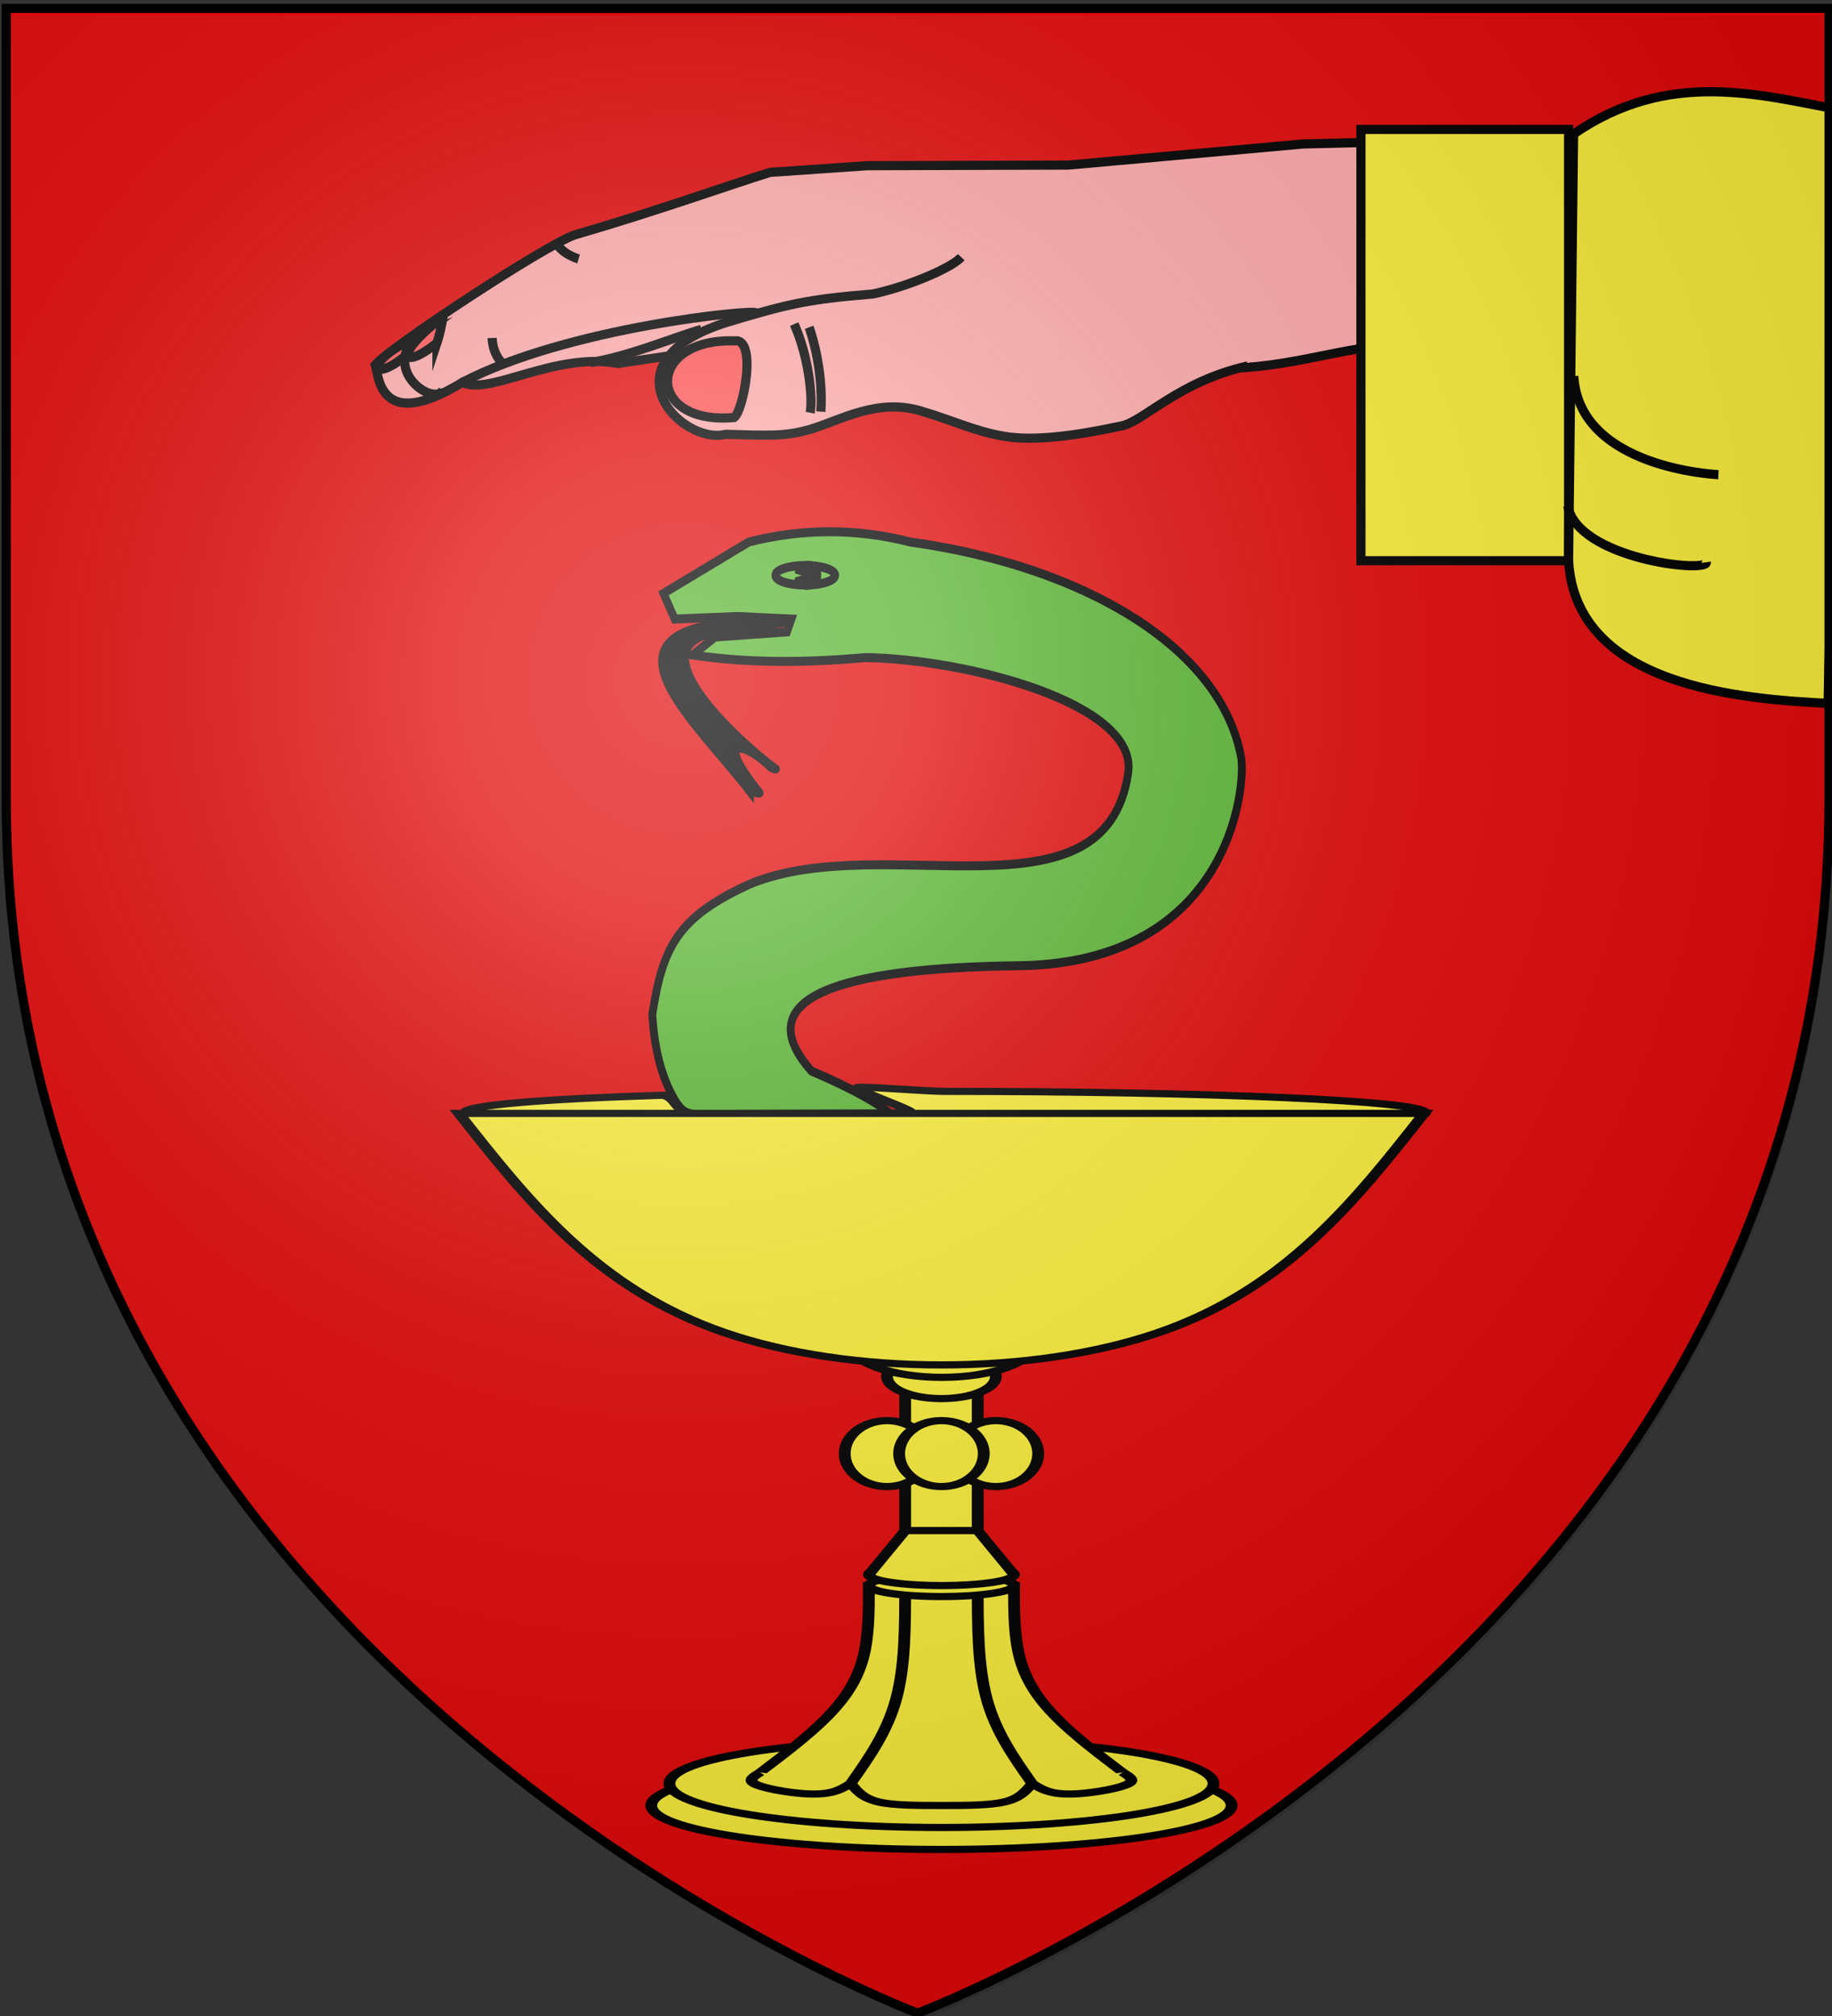 <svg xmlns="http://www.w3.org/2000/svg" xmlns:xlink="http://www.w3.org/1999/xlink" width="600" height="660" version="1.0"><rect width="100%" height="100%" fill="#333333" stroke="none"/><defs><linearGradient id="b"><stop offset="0" style="stop-color:#fff;stop-opacity:.314"/><stop offset=".19" style="stop-color:#fff;stop-opacity:.251"/><stop offset=".6" style="stop-color:#6b6b6b;stop-opacity:.125"/><stop offset="1" style="stop-color:#000;stop-opacity:.125"/></linearGradient><linearGradient id="a"><stop offset="0" style="stop-color:#fd0000;stop-opacity:1"/><stop offset=".5" style="stop-color:#e77275;stop-opacity:.659"/><stop offset="1" style="stop-color:#000;stop-opacity:.323"/></linearGradient><radialGradient xlink:href="#b" id="c" cx="221.445" cy="226.331" r="300" fx="221.445" fy="226.331" gradientTransform="matrix(1.353 0 0 1.349 -77.63 -85.747)" gradientUnits="userSpaceOnUse"/></defs><path d="M1185.663 438.82c-2.986-.235-5.013-.923-5.357-1.82-.304-.794-1.35-1.443-2.324-1.443-.974 0-2.314-.655-2.978-1.455-.664-.8-3.082-2.567-5.372-3.926-5.444-3.23-11.956-10.252-18.194-19.62-2.766-4.154-6.28-9.193-7.81-11.199-1.664-2.181-2.928-5.253-3.147-7.645-.202-2.2-1.157-5.206-2.123-6.68-1.878-2.866-8.474-7.475-10.697-7.475-.74 0-2.403-1.125-3.695-2.5-1.291-1.375-2.838-2.5-3.438-2.5-1.035 0-6.598-5.6-12.989-13.076-3.924-4.59-7.794-11.906-7.164-13.546.28-.729-.044-1.675-.721-2.102-1.018-.643-3.688-5.504-3.688-6.715 0-.19 1.214-.65 2.698-1.022 1.938-.486 2.324-.908 1.372-1.496-.73-.451-1.017-1.32-.639-1.932.869-1.404.001-1.413-2.59-.026-1.76.942-1.95.833-1.426-.817.403-1.27-.214-2.67-1.853-4.211-1.352-1.27-2.742-3.602-3.09-5.183-.346-1.58-.954-2.874-1.35-2.874-.955 0-3.122 6.081-3.122 8.762 0 1.166-.438 2.39-.973 2.721-.535.33-1.756 2.27-2.713 4.31-.957 2.038-4.153 6.632-7.102 10.207a4031.463 4031.463 0 0 0-8.427 10.25c-3.069 3.752-5.066 4.49-7.676 2.838-1.152-.73-1.043-1.374.633-3.735 1.113-1.57 3.052-5.045 4.308-7.724 1.628-3.472 3.207-5.256 5.496-6.213 1.766-.738 3.48-2.04 3.808-2.894.327-.854 1.632-1.947 2.9-2.429 1.32-.501 2.374-1.795 2.466-3.027.09-1.182 1.072-2.919 2.184-3.858 1.548-1.308 2.286-3.817 3.148-10.708 1.231-9.847 1.461-10.672 5.02-18 1.712-3.524 3.019-5 4.428-5 1.66 0 2.182 1.02 3.064 6 .585 3.3 1.326 6.675 1.646 7.5 1.376 3.544 3.568 17.007 3.73 22.912.097 3.527.826 7.667 1.619 9.2.793 1.534 1.441 3.422 1.441 4.197 0 .775 1.8 3.454 4 5.953 2.2 2.5 4 4.86 4 5.247 0 .387 1.4 2.47 3.11 4.63 3.17 4.001 5.771 5.431 16.39 9.01 7.059 2.38 9.468 4.257 8.79 6.851-.373 1.426.365 2.246 3.012 3.352 3.184 1.33 5.688 4.992 4.337 6.342-.299.299.11 1.197.91 1.996.798.799 1.451 2.49 1.451 3.759 0 1.268.631 2.83 1.402 3.47.771.64 1.666 2.215 1.99 3.502.322 1.287 1.49 2.576 2.592 2.864 1.104.289 2.308 1.355 2.678 2.37.369 1.014 2.396 4.04 4.505 6.725 2.108 2.685 3.833 5.397 3.833 6.027 0 2.808 16.078 15.848 17.629 14.298.345-.345-.16-3.008-1.12-5.917-.961-2.908-2.098-8.888-2.528-13.288-.43-4.4-1.265-9.8-1.857-12-1.328-4.937-1.43-8.807-.21-8.054 1.454.899 5.086 8.976 5.086 11.31 0 1.17.4 2.373.89 2.675.49.303 1.147 2.017 1.461 3.81 3.01 17.156 3.104 17.46 6.4 20.532 4.946 4.61 4.064 9.656-1.582 9.046-.918-.099-3.83-.35-6.472-.557zm156.127-20.773c-.28-.28-3.392-.562-6.916-.628-3.524-.065-9.333-.766-12.908-1.556-3.575-.791-7.4-1.521-8.5-1.622-1.1-.102-2.594-.747-3.321-1.434-.727-.688-2.077-1.262-3-1.276-.923-.014-4.133-1.59-7.132-3.5-6.53-4.16-9.521-4.352-13.18-.846-2.429 2.326-3.586 2.639-10.056 2.714-4.02.047-10.236-.307-13.81-.787-6.435-.864-14-3.92-14-5.656 0-.495-.606-.9-1.346-.9-.74 0-2.16-.9-3.155-2-.995-1.1-2.308-2-2.917-2s-4.135-2.868-7.836-6.374c-3.701-3.506-8.42-7.639-10.488-9.183-2.067-1.545-5.109-4.232-6.759-5.972-1.65-1.74-4.693-4.415-6.763-5.945-2.07-1.53-4.026-3.832-4.348-5.113-.322-1.282-1.216-2.854-1.987-3.494-.77-.64-1.402-1.826-1.402-2.637 0-.81-1.575-4.792-3.5-8.849s-3.51-8.4-3.522-9.654c-.012-1.253-.833-3.333-1.824-4.621l-1.802-2.343-1.61 2.458c-1.157 1.765-1.305 2.764-.528 3.541.778.778.619 1.793-.565 3.6-.907 1.384-1.649 3.375-1.649 4.425 0 1.05-.932 5.453-2.073 9.785-3.875 14.725-4.694 19.21-3.688 20.215 1.102 1.102.095 6.838-1.36 7.736-2.42 1.497-7.94-7.554-6.044-9.912.98-1.218 2.3-6.411 2.71-10.662 1.546-15.987 2.438-19.91 5.007-22.043.797-.661 1.448-2.468 1.448-4.015 0-1.547.503-4.079 1.116-5.627 1.76-4.438 1.859-10.614.19-11.834-1.26-.92-1.284-2.974-.184-15.273.7-7.814 1.61-14.208 2.024-14.208.413 0 1.837 1.012 3.164 2.25 1.767 1.648 2.605 3.81 3.134 8.087.397 3.21 1.543 8.385 2.545 11.5 1.003 3.114 2.147 8.581 2.543 12.149.42 3.785 2.52 11.091 5.045 17.549 2.38 6.084 4.5 12.762 4.714 14.838.29 2.825 1.12 4.258 3.298 5.694 1.601 1.056 3.62 1.922 4.487 1.926 2.85.012 19.924 14.568 19.924 16.986 0 .384 1.463 2.1 3.25 3.811 1.788 1.711 4.6 4.964 6.25 7.228 5.043 6.918 6.06 7.69 11.117 8.426 2.686.391 5.938 1.39 7.228 2.218 1.289.83 3.339 1.257 4.555.952 2.305-.578 12.119-9.614 10.441-9.614-.527 0-.68-.45-.34-1 .954-1.544 7.104-1.182 8.5.5.684.825 1.818 1.5 2.52 1.5.701 0 3.234 1.12 5.627 2.488 2.394 1.368 5.217 2.493 6.274 2.5 1.056.007 2.7.717 3.653 1.58.953.862 4.139 2.18 7.08 2.928 2.94.748 8.033 2.302 11.317 3.454 3.285 1.151 6.547 1.873 7.25 1.603 2.323-.891 1.331-4.564-2.25-8.337-6.022-6.34-6.472-6.865-6.472-7.55 0-.367.675-.666 1.5-.666s1.5.476 1.5 1.059c0 .582.386.82.857.53.471-.292 2.275 1.236 4.01 3.394 1.893 2.356 5.646 5.14 9.393 6.969 7.769 3.79 10.74 6.269 10.74 8.958 0 1.702-.618 2.09-3.333 2.09-1.833 0-3.562-.23-3.842-.51zm-403.055-13.686c-.428-1.282 1.056-5.992 2.958-9.389.913-1.632 1.866-1.982 4.386-1.612 1.845.27 4.537-.194 6.304-1.088 1.696-.857 6.233-2.77 10.083-4.25 3.85-1.48 8.125-3.26 9.5-3.954 2.416-1.22 6.54-3.114 16-7.347 2.475-1.107 5.967-2.309 7.76-2.67 1.793-.362 4.61-1.33 6.26-2.154 1.833-.915 4.122-1.248 5.894-.86 1.747.384 3.175.185 3.6-.503.409-.66 1.753-.876 3.202-.513 1.7.427 2.873.113 3.675-.985 1.248-1.706 7.66-2.684 9.627-1.468 1.86 1.15-1.06 5.11-3.253 4.414-.97-.308-1.765-.08-1.765.507s-.844 1.068-1.877 1.068-2.386.612-3.008 1.361c-1.21 1.458-9.432 2.962-15.012 2.747-2.182-.084-5.638 1.102-9.664 3.314-3.446 1.895-9.343 4.66-13.103 6.146-3.76 1.485-7.405 3.15-8.1 3.7-.696.551-3.621 1.567-6.5 2.258-2.88.691-6.023 1.579-6.986 1.972-1.043.427-1.75.269-1.75-.391 0-.61-.476-1.107-1.059-1.107-.582 0-.77.466-.417 1.037.796 1.29-6.713 8.704-10.132 10.004-3.426 1.302-6.143 1.205-6.623-.237zm368.373-20.554c-3.954-3.713-7.966-7.934-8.915-9.38-.95-1.448-3.323-5.048-5.273-8-9.196-13.923-15.796-32.05-20.342-55.87-1.403-7.354-1.733-11.88-1.655-22.722.01-1.223-.822-2.671-1.846-3.22-1.248-.667-2.442-3.456-3.62-8.459-1.85-7.855-1.564-10.948.924-9.994 2.936 1.127 3.356-.539 1.848-7.34-.825-3.721-1.446-7.844-1.38-9.162.066-1.318-.273-2.893-.751-3.5-1.264-1.602-2.375-8.603-1.365-8.603 1.788 0 5.233 4.172 5.233 6.339 0 1.243.381 2.688.847 3.21.465.523 1.41 4.326 2.101 8.45.691 4.126 1.66 8.626 2.152 10 .93 2.591 1.636 22.11 1.087 30-.402 5.781.233 10.525 2.175 16.243.854 2.517 1.771 6.755 2.038 9.417.6 5.986 2.272 13.128 3.752 16.025.614 1.201.869 3.13.566 4.287-.407 1.558.466 3.043 3.366 5.727 2.154 1.992 3.916 4.207 3.916 4.922 0 .714 1.823 4.698 4.05 8.854 2.228 4.155 3.783 7.987 3.457 8.515-.327.529.821 2.21 2.55 3.736 4.943 4.36 6.177 5.627 10.443 10.713 4.68 5.58 5.167 6.562 3.25 6.562-.78 0-4.654-3.038-8.608-6.75zm-361.142-4.85c0-4.325 5.675-14.215 11.147-19.428 2.037-1.94 4.01-4.747 4.384-6.239.375-1.491 2.096-3.971 3.825-5.51 1.73-1.54 4.862-4.92 6.961-7.512 2.1-2.591 4.462-4.711 5.25-4.711.789 0 1.433-.448 1.433-.995 0-1.093 7.055-8.222 11.61-11.732 2.322-1.788 2.954-1.936 3.214-.75.448 2.049 1.466 1.844 2.993-.602.979-1.566 1.017-2.416.158-3.452-.908-1.094-.462-1.673 2.193-2.843 3.588-1.582 11.832-8.725 11.832-10.252 0-1.162 3.68-4.374 5.012-4.374.544 0 .988-.343.988-.762 0-.42 3.17-4.132 7.045-8.25 6.522-6.933 13.593-18.017 12.312-19.299-.304-.303.097-1.82.888-3.37 5.1-9.985 7.782-16.05 7.77-17.57-.01-.962.484-1.75 1.092-1.75.61 0 .851-.668.538-1.484-.335-.873.239-1.918 1.393-2.535 1.08-.578 1.962-1.568 1.962-2.201s1.012-2.227 2.248-3.543c2.962-3.153 2.819-9.93-.302-14.313-1.933-2.714-2.237-4.557-2.44-14.762-.278-13.893-1.476-28.072-2.55-30.176-.447-.875-.2-2.297.585-3.372 1.151-1.574 1.137-2.079-.091-3.307-.797-.797-1.45-3.19-1.45-5.319 0-2.128-.466-4.158-1.037-4.51-.57-.353-.994-3.642-.941-7.31.053-3.667-.754-10.634-1.792-15.482-1.887-8.813-1.538-14.336 1.172-18.575 1.519-2.374 1.529-11.344.016-14.269-.78-1.508-1.418-3.627-1.418-4.708 0-1.082-.47-2.123-1.045-2.315-.726-.242-.721-2.635.015-7.833.583-4.117 1.215-8.835 1.404-10.485 2.055-17.925 3.3-24.793 5.169-28.512.694-1.381 1.486-3.936 1.76-5.677.993-6.295 5-24.104 7.607-33.811 2.023-7.53 2.797-18.006 2.477-33.5-.52-25.116-1.113-35.334-2.217-38.144-1.455-3.703-3.425-15.274-3.378-19.842.014-1.368-.39-3.263-.898-4.213-2.218-4.144-1.256-17.557 2.64-36.801 1.898-9.381 3.38-18.303 3.904-23.5.222-2.2.868-5.212 1.436-6.693 2.21-5.757 9.645-15.54 15.496-20.385 5.205-4.312 7.866-5.624 17.63-8.693 15.191-4.775 13.871-4.472 27-6.204 15.258-2.013 22.76-3.41 27-5.026 1.925-.734 6.797-2.365 10.827-3.624 7.098-2.219 7.474-2.238 12.064-.608 3.201 1.137 6.337 1.502 9.673 1.124 8.264-.934 11.934 4.31 4.272 6.106-1.835.43-3.56.837-3.836.904-1.655.406-11.93 8.286-11.962 9.174-.02.592-1.151 2.122-2.513 3.401-1.36 1.279-3.26 4.381-4.22 6.894s-2.545 5.37-3.525 6.35c-.979.979-1.78 2.177-1.78 2.663 0 .486 3.06-2.134 6.799-5.822 7.734-7.627 8.212-7.785 37.201-12.298 3.078-.479 11.55 1.491 14.041 3.266 1.42 1.01 3.904 2.161 5.52 2.557 3.716.909 13.301 5.381 14.017 6.54.297.48 1.428.874 2.513.874 1.084 0 2.237.691 2.562 1.537.324.845 1.885 2.206 3.468 3.025 1.584.819 2.88 1.988 2.88 2.599 0 .61 1.124 2.152 2.5 3.426 2.413 2.237 3.539 5.173 1.5 3.913-.55-.34-1 .173-1 1.14 0 1.369.266 1.493 1.2.56 2.996-2.997 8.332.292 13.197 8.133 1.663 2.681 2.024 2.796 6.738 2.148 3.734-.514 5.405-.315 6.673.794.93.813 3.491 2.047 5.691 2.741 8.12 2.563 9.655 3.328 12.296 6.125 1.484 1.572 3.192 2.859 3.796 2.859 1.413 0 4.408 3.297 4.408 4.851 0 .657 2.328 4.672 5.172 8.922 3.38 5.047 5.42 9.287 5.887 12.227 2.347 14.786 2.344 13.66.04 14.264-1.534.4-3.606-.64-7.367-3.7-2.878-2.343-6.807-4.74-8.732-5.33-6.043-1.847-19-3.989-19-3.14 0 .446.537 1.991 1.194 3.433.92 2.018.923 3.056.013 4.512-.962 1.54-.788 2.558.938 5.483 1.797 3.045 2.02 4.533 1.47 9.784-1.03 9.818-1.814 14.155-2.653 14.696-1.352.872-2.309 7.998-1.074 7.998.644 0 1.112 1.816 1.112 4.312 0 2.371.9 6.175 2 8.451 1.1 2.277 2 4.537 2 5.023 0 .485 1.712 3.326 3.804 6.313 2.092 2.987 4.404 7.574 5.138 10.193.733 2.62 1.871 5.087 2.529 5.485 1.95 1.179 12.188 17.47 13.022 20.723 1.51 5.884.294 21.5-1.673 21.5-.506 0-2.293-.71-3.972-1.579-2.55-1.319-2.96-2.018-2.495-4.25.306-1.47.97-4.897 1.473-7.616 1.002-5.412 1.301-4.92-7.522-12.36-2.603-2.196-3.288-3.622-3.693-7.695-.663-6.658-1.543-9.596-3.594-12-2.336-2.738-8.637-13.517-9.43-16.133-.932-3.069-5.566-6.288-20.165-14.006l-8.077-4.27-4.923 1.493c-2.707.821-6.091 1.375-7.52 1.23-1.432-.144-3.372.512-4.322 1.462-2.039 2.04-2.667 2.097-6.052.555-2.245-1.023-2.908-.853-5.297 1.358-1.502 1.39-5.035 3.604-7.851 4.92-3.585 1.674-5.936 3.665-7.842 6.64-1.497 2.338-3.312 4.25-4.033 4.25-.72 0-2.954 2.476-4.962 5.5-2.007 3.026-3.986 5.5-4.396 5.5-.838 0-2.604 4.732-3.733 10-1.64 7.655.292 33.523 2.735 36.624.487.618.622 1.81.3 2.649s-.105 1.822.483 2.185c1.776 1.098 1.217 5.684-1.528 12.543-1.431 3.575-2.94 7.175-3.354 8-1.647 3.286-13.99 1.848-15.976-1.862-1.119-2.09.37-7.165 3.426-11.683 1.1-1.626 2.043-3.405 2.096-3.955.053-.55.433-1.9.844-3l1.801-4.815c.863-2.304.675-3.489-1.036-6.534-1.626-2.894-2.096-5.49-2.115-11.686-.035-11.543.709-19.846 2.07-23.11.656-1.57 1.07-4.787.922-7.148-.153-2.438.454-5.895 1.405-8 3.596-7.96 4.468-9.675 4.49-8.835.054 2.052 3.023-1.837 3.023-3.96 0-1.368.888-2.817 2.135-3.485 1.96-1.049 2.085-.94 1.519 1.316-.546 2.174-.303 2.446 2.101 2.357 3.314-.122 4.304-3.09 1.293-3.877-2.508-.656-2.673-2.554-.298-3.437 2.285-.85 7.65-4.558 8.105-5.601.195-.448 1.49-1.246 2.878-1.774 3.155-1.2 20.768-5.045 21.918-4.786.467.106 1.669-.165 2.67-.601 1.003-.437 5.953-.47 11-.073 5.049.396 10.537.8 12.196.899 1.66.098 4.666 1.15 6.681 2.34 2.015 1.188 4.7 2.306 5.968 2.485 2.098.295 2.277-.011 1.993-3.42-.22-2.637.308-4.535 1.782-6.408 1.152-1.464 1.873-3.378 1.603-4.255-.27-.876-.682-3.167-.915-5.092a568.897 568.897 0 0 0-1.05-8c-.343-2.475-.78-6.525-.97-9-.19-2.475-.886-6.46-1.545-8.855-2.023-7.355-2.408-7.198 13.854-5.664 4.396.415 7.744 1.388 10.082 2.932 3.215 2.123 8.12 2.8 9.595 1.324 1.165-1.164-4.659-11.723-8.64-15.665-5.253-5.2-12.481-10.028-16.1-10.751-1.593-.319-3.14-.972-3.435-1.45-.296-.48-1.774-.871-3.283-.871-3.602 0-11.21-4.886-14.22-9.132-5.332-7.52-14.025-16.868-15.687-16.868-.542 0-1.546-.675-2.23-1.5-.685-.825-2.203-1.503-3.373-1.506-2.153-.005-3.734-.887-12.09-6.744-3.521-2.468-5.693-3.25-9.022-3.25-2.412 0-5.532-.436-6.934-.97-3.195-1.214-11.545.208-20.984 3.575-6.892 2.458-12.842 5.35-13.384 6.506-.877 1.867-6.216 6.824-9.463 8.786-2.063 1.246-3.75 2.596-3.75 3 0 .404-1.8 1.746-4 2.982-2.2 1.237-4 2.817-4 3.512 0 .694-2.405 4.397-5.344 8.228-5.384 7.018-5.79 7.968-8.054 18.88-.684 3.3-1.74 7.176-2.347 8.613-1.067 2.532-.843 23.933.334 31.888.285 1.925.75 5.75 1.033 8.5.283 2.75 1.201 6.508 2.041 8.352.897 1.968 1.359 5.063 1.119 7.5-.282 2.86.047 4.488 1.057 5.246.807.604 1.146 1.616.754 2.25-1.067 1.726-2.583 1.387-2.672-.598-.047-1.046-.282-1.247-.584-.5-.843 2.09-1.889 1.402-2.12-1.4-.12-1.456-.782-3.325-1.468-4.153-.687-.828-1.31-2.673-1.385-4.101-.142-2.733-3.126-13.9-4.163-15.579-.882-1.429-1.176-3.857-1.82-15.017-.316-5.5-.982-10.428-1.479-10.95-1.245-1.311-1.156-15.55.097-15.55.58 0 1.01-3.267 1.025-7.75.025-7.803 2.365-17.143 5.489-21.911.818-1.248 1.486-2.934 1.486-3.748 0-.813.836-2.066 1.857-2.785 1.021-.718 2.173-2.309 2.56-3.534.387-1.225 2.25-4.078 4.14-6.339 1.888-2.261 4.196-5.716 5.126-7.677 1.802-3.796 5.915-8.266 13.582-14.756 2.599-2.2 5.2-5.427 5.781-7.17.581-1.744 1.769-3.761 2.639-4.483 1.386-1.15 1.163-1.415-1.801-2.139-6.987-1.705-13.88.148-19.288 5.185-1.2 1.117-4.02 2.138-6.596 2.388-2.475.24-5.175.696-6 1.013-.825.318-7.236.74-14.248.937l-12.748.36-3.752 3.51c-3.589 3.36-6.906 5.706-15.783 11.168-2.803 1.724-4.986 4.3-7.164 8.456-1.723 3.286-4.771 7.73-6.774 9.875-6.227 6.667-6.123 6.333-8.604 27.804-.63 5.448-.876 12.648-.549 16l1.127 11.515c.292 2.98.912 5.905 1.377 6.5.719.918 1.43 6.1 2.549 18.58.123 1.376.705 3.4 1.294 4.5.588 1.1 1.312 4.25 1.607 7 .296 2.75.991 6.576 1.545 8.5 1.583 5.5.437 45.067-1.39 48.023-.456.738-.898 2.947-.982 4.91-.084 1.962-.871 6.493-1.75 10.068-3.5 14.241-5.786 24.943-7.263 34-.853 5.225-1.989 11.525-2.525 14-.536 2.475-1.167 6.525-1.402 9-.236 2.475-1.128 6.975-1.983 10-.855 3.025-1.853 9.677-2.218 14.783s-1.046 9.52-1.513 9.81c-1.122.692-1.08 6.719.094 13.473.518 2.988 1.18 7.909 1.471 10.934.29 3.025 1.197 7.648 2.016 10.274.818 2.625 1.247 5.401.952 6.169-.294.767.124 2.444.929 3.726s1.766 5.185 2.136 8.674c.37 3.489 1.077 7.407 1.571 8.708 1.693 4.453 2.261 15.406.885 17.064-.864 1.041-.936 1.754-.225 2.21 1.795 1.151 2.276 4.234 2.782 17.822.446 12.003.317 13.365-1.486 15.657-1.198 1.524-1.975 4.042-1.975 6.403 0 2.141-.53 4.422-1.176 5.069-.902.902-.816 1.59.369 2.95 2.948 3.382 2.823 7.082-.327 9.733-1.576 1.326-2.866 2.842-2.866 3.369 0 .527-.62 1.195-1.376 1.486-.863.33-1.197 1.467-.896 3.044.265 1.384-.241 3.963-1.124 5.732-.882 1.77-1.604 4.09-1.604 5.159 0 1.068-.803 3.136-1.784 4.596-.98 1.46-3.095 5.58-4.698 9.155-2.693 6.006-12.579 18-14.836 18-1.066 0-6.398 5.6-7.767 8.159-.542 1.012-1.644 1.84-2.449 1.84-.804 0-4.501 3.25-8.215 7.223-16.2 17.331-27.374 26.778-31.67 26.778-.87 0-1.581.471-1.581 1.048 0 1.313-4.904 5.697-7.27 6.5-.975.33-2.865 2.758-4.202 5.395-1.336 2.638-3.69 5.885-5.229 7.216-1.54 1.331-3.695 4.16-4.791 6.287-1.096 2.127-2.727 4.06-3.626 4.295-.899.235-2.252 1.627-3.007 3.093-1.646 3.197-2.797 4.13-5.125 4.15-1.345.012-1.75-.817-1.75-3.584zm73.605-73.13c-1.017-1.016-1.856.514-1.022 1.864.63 1.02.866 1.02 1.205.004.231-.695.149-1.535-.183-1.868zm40.395-106.27c0-.55-.476-1-1.059-1-.582 0-.78.45-.44 1s.816 1 1.058 1c.243 0 .441-.45.441-1zm0-22.941c0-.518-.45-1.22-1-1.56-.55-.34-1 .084-1 .942 0 .857.45 1.559 1 1.559s1-.424 1-.941zm-4-23.06c0-.55-.45-1-1-1s-1 .45-1 1 .45 1 1 1 1-.45 1-1zm77-217.892c0-.492-.675-1.152-1.5-1.469-1.524-.585-2.048.48-.833 1.695.956.956 2.333.822 2.333-.226zm-86.665 428.103c-2.909-.44-3.817-3.137-1.602-4.76 1.9-1.393 7.308-.837 8.425.866 1.715 2.615-1.846 4.647-6.823 3.894zm89.77-13.015c-.677-1.265-1.048-3.064-.825-3.998.304-1.272.704-.971 1.596 1.204 1.498 3.652.882 5.883-.771 2.794zm119.037-6.673c-4.32-4.447-8.711-12.33-6.325-11.356 1.78.727 11.183 11.947 11.183 13.344 0 2.277-1.185 1.792-4.858-1.988zm-106.93 1.235c-1.105-1.333-2.245-10.257-2.397-18.757-.104-5.842 1.379-27.505 1.946-28.422.34-.55.523-8.668.406-18.04-.209-16.758.468-21.267 3.333-22.21 1.2-.394 1.404 26.549.215 28.384-.433.667-1.01 6.742-1.285 13.5-.274 6.758-.694 14.988-.933 18.288-.793 10.951-.819 19.966-.064 22.67.41 1.47.593 3.452.406 4.406-.303 1.556-.471 1.575-1.626.181zm-14.684-1.713c-.336-.544-.58-2.914-.54-5.267.039-2.352-.222-7.35-.58-11.106-.432-4.534-.274-7.205.47-7.95 1.267-1.266 1.176-1.746 1.659 8.779.177 3.85.6 8.872.94 11.16.586 3.936-.591 6.581-1.95 4.384zm105.75-23.294c-3.648-4.715-2.026-8.016 1.852-3.77 2.853 3.124 3.017 5.02.434 5.02-.725 0-1.754-.563-2.286-1.25zm24.188-4.98c-.354-.921-.351-2.146 0-2.723.356-.576.17-1.047-.411-1.047-.583 0-1.06-.606-1.06-1.345 0-.74-.9-2.16-2-3.155-1.1-.996-2-2.598-2-3.56 0-.963-1.566-3.626-3.48-5.917-1.915-2.292-3.928-5.827-4.475-7.857-.546-2.03-2.805-6.478-5.019-9.885-3.835-5.903-5.248-11.281-2.963-11.281.585 0 2.39 2.925 4.01 6.5 1.621 3.575 3.362 6.5 3.87 6.5 1.065 0 2.564 3.902 2.21 5.75-.132.687.154 1.25.635 1.25.858 0 7.212 9.17 7.212 10.41 0 .346 1.119 2.4 2.485 4.566 2.688 4.257 3.839 9.882 2.475 12.09-.696 1.125-.97 1.07-1.494-.297zm-130.842-2.31c-.343-.893-.624-4.602-.624-8.242 0-8.75 1.814-6.988 2.101 2.04.218 6.839-.338 9.172-1.477 6.203zm109.626-3.18c-.687-.246-1.25-1.181-1.25-2.078 0-1.484.152-1.48 1.69.06 1.809 1.807 1.604 2.747-.44 2.017zm-6.75-6.28c-1.08-1.75.522-3.227 2.09-1.927.775.645 1.41 1.566 1.41 2.049 0 1.206-2.738 1.11-3.5-.122zm.25-7.288c-2.344-2.008-3.75-4.087-3.75-5.546 0-2.97.776-2.613 5.312 2.455 5.864 6.551 4.841 8.576-1.562 3.091zm-1.08-13.705c-6.474-6.8-8.588-10.49-6.95-12.128.756-.755 2.339.308 5.424 3.64 3.894 4.206 9.856 12.662 9.856 13.978 0 1.903-3.467-.382-8.33-5.49zm-156.938-9.088c.353-1.352.806-1.805 1.056-1.056.24.721-.038 1.787-.62 2.368-.741.742-.871.352-.436-1.312zm11.754-7.62c.251-2.64 1.235-8.245 2.186-12.455 1.361-6.026 1.473-7.966.523-9.11-1.246-1.501-5.762-1.244-6.768.385-.3.484-1.018.88-1.597.88-.692 0-.778-1.285-.252-3.75.696-3.255 1.371-12.84 1.604-22.75.099-4.214-.974-15.269-1.705-17.573-.343-1.08-.143-1.926.456-1.926.587 0 1.067.175 1.067.39 0 .213.723 4.15 1.606 8.75 1.068 5.554 1.408 10.784 1.015 15.584-.642 7.844.246 11.627 2.973 12.673 2.027.778 3.369-.876 3.391-4.179.01-1.255.688-2.54 1.51-2.855.821-.315 1.2-1.05.839-1.633-.735-1.188-1.128-4.638-1.453-12.73-.12-3.025-.69-6.4-1.264-7.5-.574-1.1-1.366-4.7-1.76-8-1.05-8.783-2.755-17.41-4.406-22.285-1.912-5.647-1.894-8.323.05-7.577.824.317 1.5 1.395 1.5 2.397 0 2.138 2.778 5.22 4.016 4.454 1.105-.683.905-4.625-.316-6.24-.52-.687-.61-1.25-.2-1.25.409 0 .22-.631-.422-1.404-.671-.809-.885-2.521-.503-4.04.43-1.716.142-3.233-.827-4.346-.845-.972-1.743-4.73-2.08-8.71-.461-5.464-.356-6.451.478-4.5.588 1.376 1.745 3.779 2.57 5.34 1.101 2.082 1.206 3.138.393 3.95-1.543 1.544-1.388 3.71.265 3.71.756 0 1.645 1.35 1.975 3 .376 1.882 1.216 3 2.253 3 1.378 0 1.542-.689.988-4.154-.365-2.285-.985-4.648-1.377-5.25-.393-.602-.779-3.795-.858-7.095-.079-3.3-.26-9.825-.402-14.5-.274-9.034.638-14.279 2.078-11.949.663 1.074 1.258 14.938 1.156 26.949-.012 1.375.534 3.175 1.212 4 1.62 1.972 2.046 8.606.61 9.494-.676.417-.872 1.859-.49 3.6.522 2.373.351 2.793-.932 2.3-2.307-.884-3.095 2.24-1.075 4.261 1.264 1.264 1.582 2.812 1.226 5.968-.323 2.869-.07 4.419.772 4.742.689.265 1.494 1.978 1.79 3.808.295 1.83.686 4.21.868 5.288.206 1.219-.311 2.095-1.364 2.313-1.237.256-1.973-.686-2.729-3.493-.57-2.114-1.693-4.73-2.497-5.812-.804-1.083-1.215-2.978-.914-4.21.376-1.54.013-2.446-1.16-2.896-1.895-.727-3.772 1.416-2.704 3.089.368.576.714 1.273.77 1.548.056.275.381 1.175.723 2 .553 1.335 2.153 8.78 3.143 14.625.198 1.17.95 3.194 1.672 4.5 1.907 3.45 1.413 24.024-.91 37.875-.507 3.025-1.467 8.875-2.133 13-.665 4.125-1.628 8.281-2.138 9.236-.51.955-.928 2.391-.928 3.191 0 .8-.443 1.729-.986 2.064-.617.382-.815-1.183-.529-4.191zm-9.455.7c0-1.374.436-3.174.97-4 .767-1.187.969-.978.969 1 0 1.376-.436 3.176-.97 4-.767 1.188-.969.98-.969-1zm160.513-9.509c-5.476-5.77-10.583-10.49-11.349-10.49-1.76 0-7.195-5.747-7.195-7.606 0-2.956 3.168-1.11 10.688 6.23 4.297 4.193 9.459 8.725 11.471 10.072 2.012 1.347 4.198 3.751 4.858 5.343.66 1.592 1.825 3.414 2.591 4.05.766.635 1.392 1.55 1.392 2.033 0 2.522-3.463-.157-12.456-9.632zm-9.856 3.705c-1.478-1.543-2.688-3.343-2.688-4 0-.658-.675-1.195-1.5-1.195s-1.5-.702-1.5-1.56c0-1.86.655-1.502 5.95 3.251 2.228 2 4.05 4.238 4.05 4.973 0 2.066-1.374 1.597-4.312-1.47zm-95.9.555c-.45-1.325-.081-18.323.83-38.25.991-21.666.967-24.953-.218-29.198-.645-2.308-.953-4.415-.686-4.683.267-.267.033-1.978-.521-3.802-2.008-6.615-2.238-9.817-.706-9.817 1.705 0 3.049 4.775 4.081 14.5.409 3.85.895 7.9 1.08 9 .185 1.1.567 8.873.848 17.274.397 11.89.194 16.033-.917 18.692-1.058 2.533-1.124 3.519-.253 3.809.882.294.904 1.408.087 4.472-.599 2.244-.724 4.73-.28 5.525.445.795.372 2.968-.161 4.83-.534 1.861-.971 4.625-.971 6.141 0 2.803-1.437 3.782-2.212 1.507zm122.177-4.915c-1.145-2.233-1.119-2.26.61-.61.993.95 1.532 2.001 1.197 2.336-.335.336-1.149-.441-1.807-1.726zm-106.17-.372c-2.098-3.448-.167-33.432 2.065-32.049 1.33.824 1.186 26.997-.166 30.049-.721 1.63-1.576 2.53-1.898 2zm-42.795-4.463c0-.55.477-1 1.06-1 .582 0 .78.45.44 1s-.816 1-1.059 1c-.242 0-.44-.45-.44-1zm145.33-1.65c-1.006-1.554-3.517-4.572-5.58-6.708-3.773-3.908-4.613-5.642-2.733-5.642 1.655 0 10.003 9.23 10.639 11.762.876 3.49-.259 3.777-2.326.587zm-171.621 1.025c-.78-.78.295-3.375 1.398-3.375 1.143 0 1.169 2.711.033 3.413-.473.293-1.117.275-1.43-.038zm177.291-4.934c0-.858.458-1.277 1.017-.931.559.345.757 1.047.44 1.559-.856 1.387-1.457 1.128-1.457-.628zm-148.92-5.025c.047-1.165.284-1.402.604-.604.288.722.253 1.584-.08 1.917-.332.332-.568-.259-.525-1.313zm60.462-7.118c.183-2.64 1.066-9.298 1.963-14.798 1.58-9.698 1.514-24.031-.177-37.75-.395-3.208-.219-4.75.544-4.75.62 0 1.128 1.295 1.128 2.877 0 1.583.746 4.62 1.658 6.75 2.301 5.378 2.702 32.775.584 39.925-3.801 12.832-6.286 16.209-5.7 7.746zm92.622-3.065c-2.483-6.09-2.69-6.503-7.844-15.58-1.826-3.215-3.32-6.387-3.32-7.05 0-.662-.377-1.63-.838-2.153-.46-.523-1.865-3.875-3.12-7.45-1.256-3.575-2.696-7.017-3.2-7.648-.504-.632-1.118-2.19-1.363-3.464-.245-1.273-1.743-4.132-3.327-6.352-2.024-2.834-3.095-5.823-3.597-10.036-.394-3.3-1.258-6.9-1.921-8-.663-1.1-1.337-3.575-1.497-5.5-.16-1.925-.658-5.19-1.108-7.256-.495-2.27-.436-3.992.147-4.353.537-.332.682-2.278.326-4.38-.561-3.323.118-5.23 5.567-15.648 3.413-6.525 6.819-12.574 7.568-13.442.75-.868 1.363-2.326 1.363-3.239 0-.913 2.606-5.377 5.79-9.921 3.186-4.544 6.275-9.386 6.867-10.761.591-1.375 2.66-4.575 4.595-7.11 2.202-2.883 3.593-5.878 3.716-8 .397-6.896.182-15.511-.49-19.66-.388-2.394-.266-4.808.278-5.5.54-.685.696-3.666.353-6.73-.823-7.359.144-14.98 2.08-16.397.936-.684 5.557-1.139 11.44-1.125 9.194.02 9.871.159 9.871 2.02 0 1.285-1.335 2.711-3.747 4-3.664 1.957-3.747 2.13-3.75 7.765 0 3.17-.415 6.545-.918 7.5-2.828 5.36-4.085 9.538-4.085 13.579 0 2.497-.45 4.818-1 5.158-.55.34-1 2.14-1 4 0 1.86-.45 3.66-1 4-.55.34-1 3.899-1 7.91 0 7.383-1.32 13.266-3.39 15.09-.623.55-2.688 4.15-4.588 8-2.427 4.917-5.622 9.126-10.738 14.146-4.006 3.93-7.284 7.873-7.284 8.76 0 3.17-4.126 10.33-6.603 11.459-2.165.986-2.429 1.597-1.895 4.39.34 1.785.633 3.92.65 4.745.015.825.418 2.85.895 4.5.902 3.123 2.285 19.015 2.06 23.683-.07 1.476 1.134 4.626 2.678 7 1.896 2.918 2.885 5.86 3.051 9.079.234 4.53 3.422 11.738 5.19 11.738 1.232 0 5.617 9.901 6.422 14.5.385 2.2 1.403 5.09 2.262 6.422 1.838 2.85 4.327 11.708 3.517 12.517-1.166 1.167-1.792.365-4.063-5.206zm-15.42 1.854c-1.515-.972-4.034-2.907-5.597-4.3-1.563-1.392-4.457-3.065-6.43-3.716-4.336-1.431-11.717-7.946-11.717-10.343 0-2.613 1.546-2.097 5.303 1.772 1.87 1.925 3.906 3.5 4.525 3.5.62 0 1.817 1.054 2.662 2.344.845 1.29 3.359 2.946 5.587 3.68 3.75 1.238 8.923 5.906 8.923 8.052 0 1.133.104 1.164-3.255-.99zm-124.744-13.587c0-2.659.205-4.63.455-4.38.782.783.985 7.773.247 8.51-.386.387-.702-1.472-.702-4.13zm-14.783.397c-.05-1.707-.324-3.339-.613-3.627-.288-.288.132-1.793.934-3.343s1.388-3.631 1.302-4.623c-.327-3.773.198-6.4 1.16-5.804 1.43.883 1.238 14.59-.25 17.792-1.641 3.535-2.425 3.413-2.533-.395zm42.25-2.322c-.381-3.047-.368-6.785.029-8.307l.72-2.768.89 2.332c1.413 3.7 1.57 13.392.224 13.868-.756.267-1.417-1.55-1.863-5.125zm92.98 3.1c-2.23-1.196-5.126-2.625-6.435-3.175-3.473-1.458-3.738-3.5-.454-3.5 2.615 0 12.442 6.48 12.442 8.205 0 1.175-1.058.883-5.553-1.53zm-140.197-4.175c0-1.355.394-2.22.875-1.923.482.297.875 1.163.875 1.923s-.393 1.625-.875 1.922c-.48.298-.875-.567-.875-1.922zm146.329-1.25c-.415-.413-1.406-2.1-2.203-3.75-3.134-6.494-4.545-8.5-5.98-8.5-1.774 0-8.598-6.386-8.183-7.658.158-.486-.28-1.549-.972-2.363-5.676-6.671-9.385-12.338-9.548-14.585-.225-3.122 1.996-4.412 2.975-1.728 1.265 3.468 6.735 10.85 14.397 19.43 7.221 8.088 13.486 18.02 12.186 19.32-.794.794-1.767.733-2.672-.166zm-147.005-3.437c-.847-2.702-1.355-13.813-.63-13.813 1.43 0 3.76 7.665 3.293 10.84-.504 3.437-1.995 5.101-2.663 2.973zm20.426.246c0-.518.445-1.216.989-1.552.567-.35.735.05.393.94-.665 1.733-1.382 2.05-1.382.612zm27.811-7.06c-.85-1.864-1.842-8.76-2.302-16-.192-3.024-.658-6.287-1.036-7.25-.398-1.014-.23-1.75.401-1.75.599 0 1.357 1.238 1.685 2.75.328 1.513 1.032 3.658 1.563 4.767.532 1.11.833 5.835.67 10.5-.163 4.666-.604 7.809-.98 6.984zm11.638-3.35c-.336-1.338-.505-3.269-.376-4.291.13-1.022-.073-2.557-.45-3.412-.377-.854-.826-5.354-.997-10-.314-8.528-4.06-21.102-8.144-27.335-.904-1.379-1.741-3.093-1.86-3.81-.12-.715-.738-2.246-1.374-3.4-.735-1.334-.854-3.155-.328-5l.829-2.901 1.151 2.882c.633 1.585.897 3.684.585 4.666-.311.98-.089 2.078.494 2.438 3.11 1.922 10.101 19.435 10.585 26.514.206 3.025.635 6.85.952 8.5 1.355 7.054 1.702 16.247.638 16.904-.639.395-1.35-.336-1.705-1.755zm-39.449-5.15c0-.824.177-1.5.393-1.5.217 0 .653.676.97 1.5.316.826.139 1.5-.394 1.5s-.969-.674-.969-1.5zm0-4.058c0-.858.458-1.277 1.017-.931.559.345.757 1.047.44 1.559-.856 1.387-1.457 1.128-1.457-.628zm-14.614-4.878c-.788-2.053.322-4.862 1.607-4.068.554.343 1.007 1.47 1.007 2.505 0 2.463-1.845 3.567-2.614 1.563zm10.614-10.622c0-.583.45-.781 1-.441s1 .816 1 1.059c0 .242-.45.44-1 .44s-1-.476-1-1.058zm-41-3.941c-.639-1.195-.937-2.397-.662-2.672.275-.275 1.023.477 1.662 1.672.64 1.194.938 2.396.663 2.67-.275.276-1.023-.476-1.663-1.67zm52.607.418c-.824-2.15-.774-2.418.452-2.418.583 0 .781.45.441 1s-.141 1 .441 1c.583 0 1.06.45 1.06 1 0 1.582-1.724 1.163-2.394-.582zm-12.875-1.338c-.435-1.664-.305-2.054.437-1.312.581.581.86 1.647.62 2.368-.25.75-.704.296-1.057-1.056zm24.481-1.9c-.61-1.749-.881-3.18-.604-3.18.278 0-.196-1-1.052-2.223-1.58-2.256-2.18-8.78-.807-8.774.714.004 3.412 6.098 4.694 10.602.33 1.157.212 3.151-.261 4.43-.843 2.278-.884 2.26-1.97-.854zm-27-3.212c-1.443-2.31-1.516-2.968-.33-2.968.806 0 2.372 4.079 1.79 4.66-.137.137-.794-.625-1.46-1.692zm12.921-.718c-.515-.963-1-2.08-1.078-2.482-.078-.403-.808-2.325-1.622-4.273-2.038-4.877-3.913-13.35-3.129-14.134 1.005-1.004 3.792 1.754 3.579 3.542-.105.878.087 2.272.427 3.097 1.789 4.34 3.94 10.824 4.398 13.25.584 3.096-1.102 3.751-2.575 1zm39.315-2.718c-.797-1.908-1.449-4.173-1.449-5.035 0-.862-.724-2.673-1.61-4.025-1.99-3.038-1.157-6.354 1.122-4.463.819.68 1.488 2.21 1.488 3.402 0 1.191.9 3.931 2 6.089 1.1 2.157 2 4.727 2 5.711 0 2.965-2.007 2.016-3.55-1.68zm-87.298-13.583c-.687-3.328-1.868-6.287-2.623-6.577-2.055-.789-2.646-3.21-1.306-5.356.973-1.557.85-2.28-.67-3.96-2.199-2.429-3.552-2.64-3.552-.556 0 .825-.375 1.5-.833 1.5-.458 0-.833-1.326-.833-2.946 0-2.419.293-2.79 1.637-2.07 2.337 1.25 3.524.036 3.896-3.984.178-1.925.786-4.063 1.351-4.75.695-.846.7-1.655.014-2.5-1.066-1.316-1.546-15.002-.63-18 .293-.963 1.088-1.75 1.766-1.75.818 0 1.094-1.173.823-3.5-.318-2.72-.05-3.5 1.2-3.5 2.042 0 2.024-.24-.39-5.237-1.1-2.276-2-4.73-2-5.451 0-.722-.395-1.312-.878-1.312-1.46 0-2.85 2.304-3.621 6-1.523 7.297-2.467 6.409-2.136-2.01.21-5.362.945-9.689 1.985-11.7.907-1.755 1.65-4.36 1.65-5.79 0-1.43.657-3.87 1.46-5.423.803-1.553 1.22-3.064.926-3.358-.293-.293.208-1.967 1.114-3.72.906-1.752 1.407-3.426 1.113-3.72-.293-.293.123-2.106.927-4.029.803-1.922 1.46-4.34 1.46-5.373 0-1.032.9-2.777 2-3.877 1.1-1.1 1.887-2.507 1.75-3.125-.138-.62.373-1.352 1.135-1.629 1.097-.399 1.24.274.685 3.232-.385 2.054-1.194 4.925-1.797 6.378-.603 1.454-1.008 3.028-.9 3.499.109.47-.222 1.37-.734 2-.998 1.227-5.119 14.527-5.587 18.03-.155 1.163-.793 3.381-1.417 4.93-1.503 3.728-1.444 7.688.115 7.67 2.5-.031 3.568-1.578 4.255-6.168.386-2.576 1.33-4.924 2.098-5.219.768-.294 1.397-1.83 1.397-3.41 0-1.582.9-5.491 2-8.688 1.1-3.198 2-6.595 2-7.55 0-.955.723-2.014 1.606-2.353 1.12-.43 1.425-1.339 1.006-3.005-.355-1.417.364-4.973 1.769-8.74 2.215-5.945 4.333-17.106 3.67-19.352-.161-.55-.45-5.95-.64-12-.191-6.05-.838-13.25-1.437-16-2.292-10.516-2.979-14.113-3.341-17.5-.207-1.925-.923-7.325-1.592-12s-1.38-13.326-1.58-19.225c-.2-5.899-.838-11.61-1.417-12.693-1.477-2.76-.697-36.514.962-41.63.705-2.174 2.567-6.546 4.138-9.717 1.57-3.17 2.856-6.433 2.856-7.25 0-.817.444-1.485.986-1.485.543 0 1.635-1.463 2.426-3.25.792-1.788 3.723-5.62 6.514-8.515 2.79-2.896 5.074-5.697 5.074-6.225 0-.527 1.462-1.713 3.25-2.634 1.787-.92 3.838-2.507 4.557-3.525.718-1.018 1.9-1.851 2.627-1.851.727 0 1.881-.675 2.566-1.5.685-.825 1.893-1.5 2.684-1.5 1.82 0-4.416 8.956-6.872 9.87-.928.347-3.52 3.188-5.759 6.315-2.239 3.127-4.946 5.963-6.015 6.302-1.069.34-2.557 1.831-3.307 3.315s-1.84 3.598-2.421 4.698c-5.704 10.78-7.46 18.3-4.789 20.517.801.665 1.18 1.656.843 2.203-.373.603-.941.464-1.447-.355-.664-1.074-1.087-1.096-2.075-.107-.99.989-.966 1.242.113 1.242 1.03 0 .959.437-.3 1.828-.91 1.006-1.655 2.506-1.655 3.334 0 .827-.293 1.797-.65 2.155-1.044 1.043-.663 13.647.608 20.183.642 3.3 1.357 11.85 1.588 19 .452 13.959 1.76 25.399 4.002 35 .77 3.3 1.359 7.125 1.308 8.5-.051 1.375.228 4.525.622 7 .393 2.475 1.078 8.001 1.522 12.281.444 4.28 1.337 8.42 1.985 9.2.894 1.078.905 2.814.045 7.219-2.1 10.753-4.229 18.765-6.72 25.3-1.363 3.575-2.6 7.4-2.75 8.5-.53 3.902-3.744 15.037-5.05 17.5-.73 1.375-1.101 3.687-.824 5.138.278 1.45.05 3.486-.504 4.523-.555 1.037-1.118 4.35-1.25 7.362-.17 3.861-.844 6.148-2.286 7.754-1.924 2.142-1.95 2.438-.437 5 1.349 2.282 1.403 3.127.337 5.223-2.088 4.104-2.828 11-1.18 11 2.425 0 3.343-2.298 3.995-10 .592-7.009 2.377-14.071 3.954-15.648.377-.377.685-1.71.685-2.96s.487-2.575 1.081-2.942c.595-.368.832-1.662.527-2.876-.316-1.259.154-3.218 1.094-4.56.907-1.294 1.744-3.74 1.86-5.434.323-4.68 2.394-11.58 3.477-11.58 1.379 0 1.19 2.254-.639 7.642-.88 2.592-1.597 6.32-1.594 8.285 0 1.965-.332 4.023-.745 4.573-.413.55-1.308 3.25-1.99 6-.68 2.75-1.633 5.996-2.117 7.214-1.016 2.561-3.308 21.658-3.395 28.286-.043 3.307-.456 4.5-1.559 4.5-1.11 0-1.5-1.167-1.5-4.5 0-3.834-.296-4.5-2-4.5-1.437 0-2.03.702-2.108 2.5-.06 1.375-.213 2.725-.341 3-.702 1.507-.609 17.134.124 20.808 1.136 5.693 1.706 16.192.88 16.192-.36 0-1.217-2.723-1.904-6.05zm14.85-189.39c0-.243-.45-.72-1-1.06-.55-.34-1-.14-1 .442 0 .582.45 1.059 1 1.059s1-.199 1-.441zm13.55 190.274c-1.848-5.459-2.296-10.524-1.662-18.783.198-2.578 1.705.267 2.886 5.45 1.727 7.578 1.933 13.747.476 14.242-.687.233-1.453-.176-1.7-.91zm-36.884-7.5c-.367-.367-.653-1.38-.636-2.25.025-1.3.22-1.257 1.091.242 1.077 1.851.765 3.228-.455 2.008zm15.124-1.833c-.376-1.1-.805-4.247-.953-6.993-.212-3.917.074-5.06 1.325-5.3 1.901-.366 3.42 4.387 1.962 6.142-.529.637-1.116 2.732-1.305 4.655-.27 2.751-.49 3.07-1.029 1.496zm34.367-4.5c0-1.375.227-1.938.505-1.25.277.687.277 1.812 0 2.5-.278.687-.505.125-.505-1.25zm-14.648-11.017c.346-.559 1.047-.757 1.56-.44 1.387.857 1.128 1.457-.629 1.457-.857 0-1.276-.458-.93-1.017zm-36.65-2.733c-.634-7.931-.498-29.25.187-29.25.475 0 .877 6.975.895 15.5.017 8.525-.187 15.5-.455 15.5s-.55-.788-.627-1.75zm37.156-5.441c-.01-2.03.434-3.97.984-4.31 1.29-.797 1.29 4.505 0 6.5-.722 1.119-.973.56-.984-2.19zm-10.743-1.81c0-2.474.195-3.487.433-2.25.238 1.238.238 3.263 0 4.5-.238 1.238-.433.226-.433-2.25zm1.877-12.95c.43-1.289 1.802-1.52 1.925-.324.041.398-.465.905-1.125 1.125-.66.22-1.02-.14-.8-.8zm103.85-35.442c0-2.753 2.783-4.337 3.65-2.078.593 1.544-1.222 4.47-2.772 4.47-.483 0-.878-1.076-.878-2.392zm2.896-17.357c-.58-1.513-.78-4.488-.445-6.612.347-2.205.151-4.413-.457-5.146-.586-.706-1.68-5.393-2.43-10.416-.75-5.022-1.87-9.74-2.487-10.484-1.23-1.482-.603-10.775 1.108-16.394 1.28-4.206 3.392-3.59 3.075.897-.49 6.935.01 17.54.934 19.905.324.825 1.072 3.975 1.664 7 .591 3.025 1.351 6.85 1.69 8.5 1.892 9.243 1.653 15.5-.591 15.5-.554 0-1.48-1.238-2.06-2.75zm-128.896-11.5c0-.78.313-1.73.696-2.113.383-.382.8-1.245.926-1.916 1.69-8.946 2.57-12.222 3.424-12.75.562-.347.761-1.31.443-2.141-.319-.83.11-2.083.954-2.783 1.27-1.054 1.649-.972 2.203.472.369.96.15 2.58-.488 3.6-.637 1.02-1.158 2.28-1.158 2.802 0 .522-.536 2.215-1.191 3.763-.656 1.549-1.668 4.804-2.25 7.235-.996 4.159-3.559 6.917-3.559 3.83zm12.506-17.5c.198-5.352 1.266-8.51 2.6-7.686 1.405.869 1.048 6.239-.631 9.485-.84 1.623-1.665 2.95-1.836 2.95-.17 0-.23-2.137-.133-4.75zm-1.813-12.488c-2.518-.868-2.735-1.29-2.106-4.115.385-1.731.651-4.568.591-6.303-.07-2.053.453-3.372 1.5-3.774 2.199-.844 2.377-.512 2.744 5.12.176 2.706.622 5.87.99 7.031.853 2.687-.187 3.258-3.719 2.041zm71.014-12.39c-.345-.344-.031-1.806.698-3.25.728-1.442 2.095-4.98 3.036-7.86.942-2.882 2.031-5.436 2.422-5.677.39-.241.806 1.787.924 4.506.166 3.809-.363 5.861-2.298 8.927-2.454 3.888-3.51 4.628-4.782 3.355zm-12.707-4.372c-1.375-.44-5.962-.846-10.194-.9-6.47-.085-8.1-.458-10.25-2.35-1.865-1.644-2.389-2.855-1.94-4.494.556-2.03 1.006-2.173 4.75-1.5 2.274.409 7.06.682 10.634.607 3.615-.076 6.794.33 7.162.916.397.632 1.795-.168 3.5-2.002 6.436-6.926 7.326-8.873 6.867-15.036-.425-5.705 1.049-8.786 3.471-7.259 1.116.704 1.49 2.811 1.462 8.234-.032 6.087-.482 8.03-2.727 11.786-1.478 2.474-3.62 6.41-4.758 8.748-2.123 4.357-3.177 4.787-7.977 3.25zm19.563-17.25c1.058-2.994 1.447-32.23.497-37.422-.805-4.406-.273-10.578.853-9.882.379.234.798 2.276.931 4.539.134 2.262.623 5.11 1.086 6.33.464 1.22.895 5.583.957 9.695.063 4.112.379 8.888.702 10.612.352 1.877.01 4.287-.861 6.006-.797 1.58-1.348 3.997-1.224 5.372.29 3.199-1.12 7-2.595 7-.753 0-.87-.767-.346-2.25zm62.187 1.14c-2.149-1.215-2.272-4.212-.241-5.897 1.01-.838 2.746-1.01 5.25-.519 2.058.404 4.641.853 5.741.999 1.1.145 3.35.812 5 1.481l3 1.217-4 1.303c-5.803 1.89-12.732 2.555-14.75 1.415zm-88.75-5.926c0-3.664.176-3.94 1.913-3.011 2.424 1.297 3.064 3.066 1.917 5.297-1.708 3.32-3.83 2.054-3.83-2.286zm19.437-15.448c-.359-1.916-.76-5.853-.892-8.75-.132-2.897-.495-5.941-.808-6.766-.758-1.997-2.024-15.84-1.738-19 .124-1.375.272-3.288.328-4.25.15-2.572 1.578-2.131 2.706.835 1.675 4.407 3.163 26.176 1.845 26.99-.483.299-.878.993-.878 1.543 0 .55.396.755.879.457 1.256-.777 2.133 4.577 1.445 8.82-.742 4.569-2.042 4.623-2.887.121zm-9.833-4.107c-.68-1.772.02-3.41 1.455-3.41.518 0 .941 1.126.941 2.5 0 2.798-1.459 3.352-2.396.91zm-.354-8.695c-1.5-5.695-1.575-7.714-.285-7.714 1.735 0 2.621 3.412 2.073 7.979l-.538 4.48zm-2.072-14.285c.132-1.963.549-3.76.925-3.993.988-.61 2.006 4.116 1.29 5.984-1.1 2.866-2.46 1.644-2.215-1.99zm22.47-5.192c-.26-.42-.751-3.487-1.092-6.816-.529-5.169-.34-6.306 1.286-7.778 1.816-1.644 1.932-1.618 2.518.567.337 1.26.62 5.102.627 8.54.01 4.781-.325 6.25-1.428 6.25-.792 0-1.653-.344-1.912-.763zm-12.648-15.07c0-1.56.299-3.133.664-3.498.365-.365 1.472-2.96 2.46-5.767 1.932-5.485 3.509-7.902 5.154-7.902.568 0 .342.787-.5 1.75-.844.962-1.367 2.762-1.162 4 .238 1.442-.133 2.25-1.034 2.25-1.092 0-1.292 1.15-.896 5.144.438 4.422.285 5.058-1.088 4.531-1.017-.39-1.598-.078-1.598.856 0 .808-.45 1.469-1 1.469s-1-1.275-1-2.834zm15-6.05c0-.55.45-1.277 1-1.617.55-.34 1-.168 1 .382s-.45 1.278-1 1.618c-.55.34-1 .168-1-.382zm-7-14.946c0-3.167 3.952-8.171 6.453-8.171 1.841 0 1.903.682.439 4.88-.627 1.8-2.363 3.83-4 4.676-2.866 1.481-2.892 1.469-2.892-1.385zm10-10.267c0-2.438 3.568-6.89 6.887-8.594 1.94-.996 5.071-2.823 6.96-4.06 3.234-2.12 10.71-3.198 9.987-1.44-.97 2.36-9.107 8.384-11.55 8.552-3.008.206-10.284 4.265-10.284 5.736 0 .496-.45.902-1 .902s-1-.493-1-1.096zm-78.2-25.104c.66-.66 1.2-1.812 1.2-2.559 0-2.25 6.2-9.241 8.193-9.241 1.716 0 1.746.211.396 2.75-1.481 2.784-8.965 10.25-10.276 10.25-.392 0-.173-.54.487-1.2z" style="fill:#000"/><g style="display:inline"><path d="M300.534 659.069s298.5-112.32 298.5-397.772V2.745h-597v258.552c0 285.451 298.5 397.772 298.5 397.772z" style="fill:#e20909;fill-opacity:1;fill-rule:evenodd;stroke:none;stroke-width:1px;stroke-linecap:butt;stroke-linejoin:miter;stroke-opacity:1"/></g><g style="fill:none;fill-rule:evenodd;stroke:#000;stroke-width:1.897;stroke-linecap:butt;stroke-linejoin:miter;stroke-miterlimit:10;stroke-dasharray:none;stroke-opacity:1"><g style="stroke:#000;stroke-width:1.897;stroke-miterlimit:10;stroke-dasharray:none;stroke-opacity:1"><path d="M216.469 329.815c-.608-19.542 9.167-22.159-23.439-34.513-15.924-15.668 7.28-21.796 50.078-22.253 51.405-.549 55.069-38.161 53.837-44.06-4.897-23.444-38.439-40.429-80.008-45.492-13.025-2.895-26.051-2.895-39.077 0l-20.624 10.855 2.714 5.427 15.196-.543 13.026.543-1.085 2.714-17.368 1.085-5.427 3.8c13.93 1.805 27.86 1.621 41.79.542 23.877.294 66.011 9.532 63.554 24.367-5.412 32.673-58.611 11.862-91.233 23.394-17.839 7.043-21.362 13.444-23.88 27.68 1.32 18.668 10.334 25.366 21.709 29.851 23.774 4.701 25.68.287 25.046 13.634 8.971-14.19 11.904 15.052 15.19 2.969z" style="fill:#5ab532;fill-opacity:1;fill-rule:evenodd;stroke:#000;stroke-width:1.897;stroke-linecap:butt;stroke-linejoin:miter;stroke-miterlimit:10;stroke-dasharray:none;stroke-opacity:1" transform="matrix(1.354 0 0 1.549 4.407 -106.79)"/><path d="M178.154 236.234c-.16-.172 2.485.464 2.331.297-11.754-12.812-2.973-10.41 2.516-5.576.354.312 1.661.641 1.378.49-2.921-1.55-36.838-25.781-14.117-28.952l17.866-2.208c-53.802-1.68-24.896 19.027-9.974 35.949z" style="fill:#000;fill-opacity:1;fill-rule:evenodd;stroke-linecap:butt;stroke-linejoin:miter" transform="matrix(1.354 0 0 1.549 4.407 -106.79)"/><path d="M-355.897 91.89c.003 2.443-6.926 4.423-15.474 4.423s-15.477-1.98-15.474-4.422c-.003-2.443 6.926-4.423 15.474-4.423s15.477 1.98 15.474 4.423z" style="fill:none;fill-opacity:1;fill-rule:evenodd;stroke:#000;stroke-width:4.057;stroke-linejoin:miter;stroke-miterlimit:10;stroke-dasharray:none;stroke-opacity:1" transform="matrix(.633 0 0 .724 498.813 121.81)"/></g></g><g style="fill:#fcef3c;fill-opacity:1;fill-rule:evenodd;stroke:#000;stroke-width:58.701;stroke-linecap:butt;stroke-linejoin:miter;stroke-miterlimit:10;stroke-dasharray:none;stroke-opacity:1"><path d="M5040 6570c0-198.822-644.71-360-1440-360s-1440 161.178-1440 360 644.71 360 1440 360 1440-161.178 1440-360zM3420 4320h360V3150h-360z" style="fill:#fcef3c;fill-opacity:1;stroke:#000;stroke-width:58.701;stroke-miterlimit:10;stroke-dasharray:none;stroke-opacity:1" transform="matrix(.066 0 0 .04 70.735 328.28)"/><path d="M4950 6390c0-198.822-604.416-360-1350-360s-1350 161.178-1350 360 604.416 360 1350 360 1350-161.178 1350-360zM3870 3060c0-99.411-120.883-180-270-180-149.117 0-270 80.589-270 180s120.883 180 270 180c149.117 0 270-80.589 270-180z" style="fill:#fcef3c;fill-opacity:1;stroke:#000;stroke-width:58.701;stroke-miterlimit:10;stroke-dasharray:none;stroke-opacity:1" transform="matrix(.066 0 0 .04 70.735 328.28)"/><path d="M4500 6300c-120-150-240-300-330-450s-150-300-180-480-30-390-30-600h-720c0 210 0 420-30 600s-90 330-180 480-210 300-330 450M4052 2796c0-149.117-201.472-270-450-270s-450 120.883-450 270c0 149.117 201.472 270 450 270s450-120.883 450-270zM4080 3690c0-149.117-94.02-270-210-270s-210 120.883-210 270c0 149.117 94.02 270 210 270s210-120.883 210-270zM3540 3690c0-149.117-94.02-270-210-270s-210 120.883-210 270c0 149.117 94.02 270 210 270s210-120.883 210-270z" style="fill:#fcef3c;fill-opacity:1;stroke:#000;stroke-width:58.701;stroke-miterlimit:10;stroke-dasharray:none;stroke-opacity:1" transform="matrix(.066 0 0 .04 70.735 328.28)"/><path d="M3810 3690c0-149.117-94.02-270-210-270s-210 120.883-210 270c0 149.117 94.02 270 210 270s210-120.883 210-270zM3420 4770c0 330 0 660-45 930s-135 480-225 690M3780 4770c0 330 0 660 45 930s135 480 225 690M3150 6390c-30 30-60 60-105 75s-105 15-180 0-165-45-195-75 0-60 30-90M3150 6390c30 60 60 120 135 150s195 30 315 30 240 0 315-30 105-90 135-150M4050 6390c30 30 60 60 105 75s105 15 180 0 165-45 195-75 0-60-30-90" style="fill:#fcef3c;fill-opacity:1;stroke:#000;stroke-width:58.701;stroke-miterlimit:10;stroke-dasharray:none;stroke-opacity:1" transform="matrix(.066 0 0 .04 70.735 328.28)"/><path d="M3960 4770c0-49.706-161.178-90-360-90s-360 40.294-360 90 161.178 90 360 90 360-40.294 360-90z" style="fill:#fcef3c;fill-opacity:1;stroke:#000;stroke-width:58.701;stroke-miterlimit:10;stroke-dasharray:none;stroke-opacity:1" transform="matrix(.066 0 0 .04 70.735 328.28)"/><path d="M3960 4680c0-49.706-161.178-90-360-90s-360 40.294-360 90 161.178 90 360 90 360-40.294 360-90z" style="fill:#fcef3c;fill-opacity:1;stroke:#000;stroke-width:58.701;stroke-miterlimit:10;stroke-dasharray:none;stroke-opacity:1" transform="matrix(.066 0 0 .04 70.735 328.28)"/><g style="fill:#fcef3c;fill-opacity:1;stroke:#000;stroke-width:58.701;stroke-miterlimit:10;stroke-dasharray:none;stroke-opacity:1"><path d="M6059.387 900c0-96.475-1066.473-174.683-2382.033-174.683-93.64 0-334.32-34.721-425.14-33.95-69.127.586 314.731 208.996 247.538 210.007-156.078 2.349-892.147 2.753-1035.462 7.221-129.325 4.033-109.339-108.282-167.69-142.173-11.817-6.863.88-10.51-22.107-9.323C1662.556 788.715 1295.32 840.934 1295.32 900c0 96.475 1066.472 174.683 2382.033 174.683 1315.56 0 2382.033-78.208 2382.033-174.683z" style="fill:#fcef3c;fill-opacity:1;stroke:#000;stroke-width:58.701;stroke-miterlimit:10;stroke-dasharray:none;stroke-opacity:1" transform="matrix(.066 0 0 .04 66.8 328.28)"/><path d="M1265 905.623C1607.1 1621.71 1949.197 2337.8 2576.377 2695.844c627.18 358.044 1539.441 358.044 2166.62 0 627.18-358.044 969.278-1074.133 1311.376-1790.221z" style="fill:#fcef3c;fill-opacity:1;stroke:#000;stroke-width:58.701;stroke-miterlimit:10;stroke-dasharray:none;stroke-opacity:1" transform="matrix(.066 0 0 .04 66.8 328.28)"/></g><path d="m3240 4680 180-360h360l180 360" style="fill:#fcef3c;fill-opacity:1;stroke:#000;stroke-width:58.701;stroke-miterlimit:10;stroke-dasharray:none;stroke-opacity:1" transform="matrix(.066 0 0 .04 70.735 328.28)"/></g><path d="m478.121 69.455 4.997 54.337-38.752-9.472c-18.18 3.035-36.332 9.143-64.483 4.928-39.107-13.7-87.832-14.55-111.004-10.096l-66.543 9.842c-20.478-3.84-42.287 10.702-50.875 6.177-27.571 16.817-27.409-2.454-28.552-5.705 4.748-5.775 55.517-39.121 65.178-42.516 28.274-8.253 50.725-16.37 64.088-20.515l31.833-2.19 65.855-.2 76.955-6.914 43.13-1.076z" style="color:#000;display:inline;overflow:visible;visibility:visible;opacity:1;fill:#faa;fill-opacity:1;fill-rule:nonzero;stroke:#000;stroke-width:3;stroke-linecap:butt;stroke-linejoin:miter;stroke-miterlimit:10;stroke-dasharray:none;stroke-dashoffset:0;stroke-opacity:1;marker:none;marker-start:none;marker-mid:none;marker-end:none;enable-background:accumulate"/><path d="M132.6 116.694c-11.983 9.614-13.471.868 5.542-7.087 0 0-4.262 3.255-5.542 7.087z" style="color:#000;display:inline;overflow:visible;visibility:visible;opacity:1;fill:#f55;fill-opacity:1;fill-rule:nonzero;stroke:#000;stroke-width:3;stroke-linecap:butt;stroke-linejoin:miter;stroke-miterlimit:10;stroke-dasharray:none;stroke-dashoffset:0;stroke-opacity:1;marker:none;marker-start:none;marker-mid:none;marker-end:none;enable-background:accumulate"/><path d="M408.667 119.81c-22.518 5.015-33.98 18.038-41.224 19.599-14.124 3.044-28.408 5.149-38.506 3.439-9.717-1.645-16.549-5.122-27.444-8.335-14.302-4.218-26.174 3.083-36.02 6.005-8.465 2.511-14.333 2.005-27.803 1.664-14.563 3.652-40.772-23.572.169-36.592 19.85-5.931 26.004-7.56 47.97-9.341 10.537-2.143 25.502-8.247 29.002-12.047" style="color:#000;display:inline;overflow:visible;visibility:visible;opacity:1;fill:#faa;fill-opacity:1;fill-rule:nonzero;stroke:#000;stroke-width:3;stroke-linecap:butt;stroke-linejoin:miter;stroke-miterlimit:10;stroke-dasharray:none;stroke-dashoffset:0;stroke-opacity:1;marker:none;marker-start:none;marker-mid:none;marker-end:none;enable-background:accumulate"/><path d="M240.437 136.685c-29.098 2.648-29.08-25.999.126-25.086 7.5-1.183 2.942 22.924-.126 25.086z" style="color:#000;display:inline;overflow:visible;visibility:visible;opacity:1;fill:#f55;fill-opacity:1;fill-rule:nonzero;stroke:#000;stroke-width:3;stroke-linecap:butt;stroke-linejoin:miter;stroke-miterlimit:10;stroke-dasharray:none;stroke-dashoffset:0;stroke-opacity:1;marker:none;marker-start:none;marker-mid:none;marker-end:none;enable-background:accumulate"/><path d="M-513.734 42.37h68.011v141.2h-68.011z" style="fill:#fcef3c;fill-opacity:1;fill-rule:evenodd;stroke:#000;stroke-width:3;stroke-linecap:butt;stroke-linejoin:miter;stroke-miterlimit:10;stroke-dasharray:none;stroke-opacity:1" transform="scale(-1 1)"/><path d="M515.361 43.886c31.196-21.431 60.79-12.854 87.315-7.91l-3.955 194.31c-27.552-1.444-82.648-5.247-84.987-46.717z" style="fill:#fcef3c;fill-opacity:1;fill-rule:evenodd;stroke:#000;stroke-width:3;stroke-linecap:butt;stroke-linejoin:miter;stroke-miterlimit:10;stroke-dasharray:none;stroke-opacity:1"/><path d="M293.484 130.395a3.845 4.195 0 0 1 3.586-3.91 3.845 4.195 0 0 1 4.022 3.366 3.845 4.195 0 0 1-2.532 4.79 3.845 4.195 0 0 1-4.686-2.11l3.447-1.86z" style="display:inline;opacity:1;fill:#000001;fill-opacity:1;stroke:#000;stroke-width:1.1;stroke-linejoin:round;stroke-miterlimit:4;stroke-dasharray:none;stroke-opacity:1" transform="rotate(11.728)"/><path d="M151.461 125.17c34.585-18.123 96.477-24.107 96.134-22.722M193.334 118.691c13.064-2.109 28.196-8.577 36.356-10.837" style="fill:none;fill-rule:evenodd;stroke:#000;stroke-width:3;stroke-linecap:butt;stroke-linejoin:miter;stroke-miterlimit:4;stroke-dasharray:none;stroke-opacity:1"/><path d="M164.32 118.691s-2.917-2.635-3.147-8.04M182.148 79.19c1.398 3.844 7.34 5.592 7.34 5.592M145.093 127.43c-2.318 6.98-27.037-9.626 0-23.77M260.103 106.107c4.674 10.475 6.173 23.933 5.244 29.014M264.997 107.155s4.775 12.747 3.846 27.617" style="fill:none;fill-rule:evenodd;stroke:#000;stroke-width:3;stroke-linecap:butt;stroke-linejoin:miter;stroke-miterlimit:4;stroke-dasharray:none;stroke-opacity:1"/><path d="M143.118 112.258c-11.984 9.615-14.084 3.623 1.975-8.599 0 0-.696 4.767-1.975 8.6z" style="color:#000;display:inline;overflow:visible;visibility:visible;opacity:1;fill:#f55;fill-opacity:1;fill-rule:nonzero;stroke:#000;stroke-width:3;stroke-linecap:butt;stroke-linejoin:miter;stroke-miterlimit:10;stroke-dasharray:none;stroke-dashoffset:0;stroke-opacity:1;marker:none;marker-start:none;marker-mid:none;marker-end:none;enable-background:accumulate"/><path d="M515.423 123.107c1.724 30.395 47.385 32.289 47.385 32.289M513.445 165.623c3.34 17.43 45.924 22.057 45.408 18.447" style="fill:none;fill-rule:evenodd;stroke:#000;stroke-width:3;stroke-linecap:butt;stroke-linejoin:miter;stroke-miterlimit:4;stroke-dasharray:none;stroke-opacity:1"/><g style="display:inline"><path d="M300 658.5s298.5-112.32 298.5-397.772V2.176H1.5v258.552C1.5 546.18 300 658.5 300 658.5Z" style="opacity:1;fill:url(#c);fill-opacity:1;fill-rule:evenodd;stroke:none;stroke-width:1px;stroke-linecap:butt;stroke-linejoin:miter;stroke-opacity:1" transform="translate(2.034 2.745)"/></g><g style="display:inline"><path d="M300 658.5S1.5 546.18 1.5 260.728V2.176h597v258.552C598.5 546.18 300 658.5 300 658.5z" style="opacity:1;fill:none;fill-opacity:1;fill-rule:evenodd;stroke:#000;stroke-width:3;stroke-linecap:butt;stroke-linejoin:miter;stroke-miterlimit:4;stroke-dasharray:none;stroke-opacity:1" transform="translate(.534 .569)"/></g></svg>
